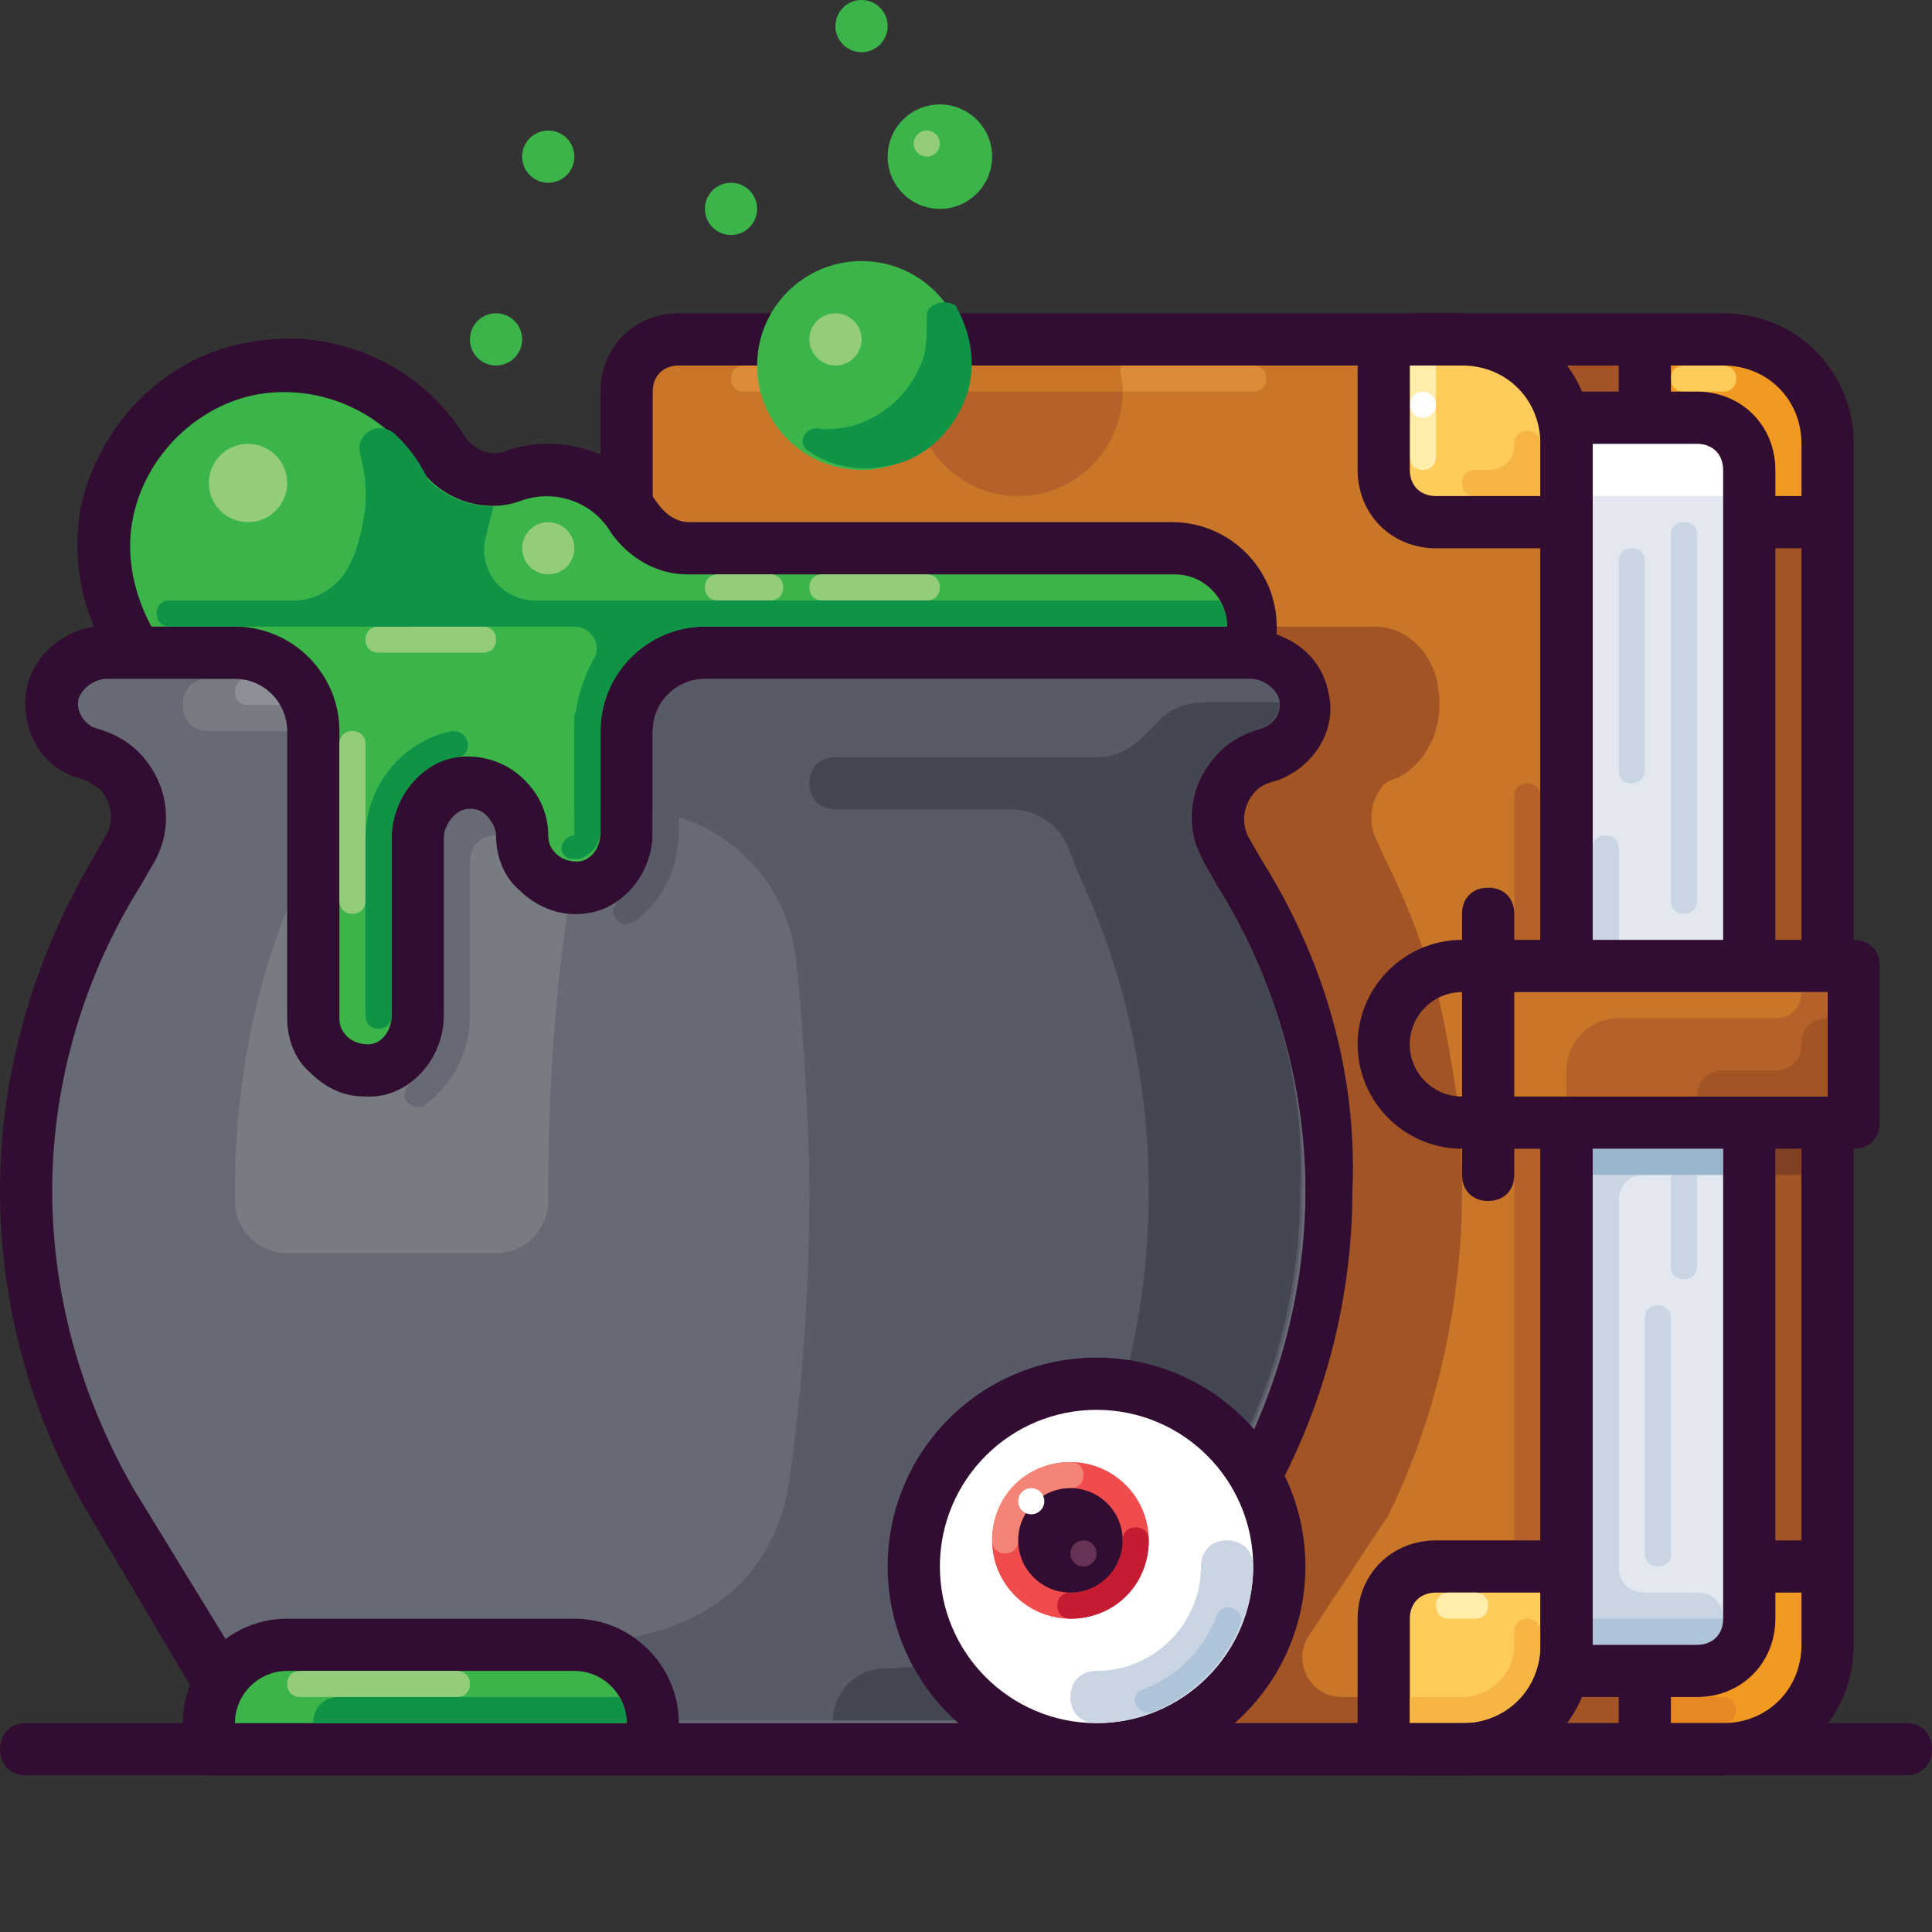 <?xml version="1.0" encoding="UTF-8" standalone="no"?>
<svg
   xmlns:dc="http://purl.org/dc/elements/1.1/"
   xmlns:cc="http://creativecommons.org/ns#"
   xmlns:rdf="http://www.w3.org/1999/02/22-rdf-syntax-ns#"
   xmlns:svg="http://www.w3.org/2000/svg"
   xmlns="http://www.w3.org/2000/svg"
   xml:space="preserve"
   viewBox="0 0 74 74"
   version="1.1"
   style="enable-background:new 0 0 74 74;"
   id="Layer_1"><rect x="0" y="0" width="74" height="74" fill="#333333" stroke="none"/><defs
     id="defs357" /><style
     id="style3"
     type="text/css">
	.st0{fill:#626470;}
	.st1{fill:#444751;}
	.st2{fill:#787B82;}
	.st3{fill:#FFCB5B;}
	.st4{fill:#F6B545;}
	.st5{fill:#FFEDA9;}
	.st6{fill:#310E31;}
	.st7{fill:#FFFFFF;}
	.st8{fill:#C9D5E3;}
	.st9{fill:#60A9C9;}
	.st10{fill:#3684B6;}
	.st11{fill:#ACD6F2;}
	.st12{fill:#80C56D;}
	.st13{fill:#4F994F;}
	.st14{fill:#5BAA5D;}
	.st15{fill:#38843F;}
	.st16{fill:#B0C4D9;}
	.st17{fill:#4C9CD6;}
	.st18{fill:#F19920;}
	.st19{fill:#E2E7F0;}
	.st20{fill:#BFCEDD;}
	.st21{fill:#F16158;}
	.st22{fill:#DE333F;}
	.st23{fill:#99B5CD;}
	.st24{fill:#F69996;}
	.st25{fill:#F04B4D;}
	.st26{fill:#F48476;}
	.st27{fill:#C61C31;}
	.st28{fill:#B7CBDC;}
	.st29{fill:#D5E3EF;}
	.st30{fill:#82A7C4;}
	.st31{fill:#6C9ABB;}
	.st32{fill:#F26A56;}
	.st33{fill:#70B7E5;}
	.st34{fill:#90CEF1;}
	.st35{fill:#3689C9;}
	.st36{fill:#1470B8;}
	.st37{fill:#0261A5;}
	.st38{fill:#5DA9DD;}
	.st39{fill:#C7EAFB;}
	.st40{fill:#4D9954;}
	.st41{fill:#5BAB5E;}
	.st42{fill:#AAD378;}
	.st43{fill:#2388C9;}
	.st44{fill:#91C9ED;}
	.st45{fill:#3A8E4E;}
	.st46{fill:#A7D387;}
	.st47{fill:#2A783B;}
	.st48{fill:#89C763;}
	.st49{fill:#C1DFA6;}
	.st50{fill:#A35425;}
	.st51{fill:#E78825;}
	.st52{fill:#C97629;}
	.st53{fill:#DA8C36;}
	.st54{fill:#B46229;}
	.st55{fill:#7F4122;}
	.st56{fill:#3BB54A;}
	.st57{fill:#B1C4D4;}
	.st58{fill:#0E9347;}
	.st59{fill:#C4D3DD;}
	.st60{fill:#ECF0F9;}
	.st61{fill:#CDDAE4;}
	.st62{fill:#FCB874;}
	.st63{fill:#B06328;}
	.st64{opacity:0.4;}
	.st65{fill:#FED5B4;}
	.st66{fill:#E2EBF2;}
	.st67{fill:#0C8040;}
	.st68{fill:#FCBB76;}
	.st69{fill:#F79548;}
	.st70{fill:#FFE37A;}
	.st71{fill:#FFE278;}
	.st72{fill:#683254;}
	.st73{fill:#676A75;}
	.st74{fill:#585B67;}
	.st75{fill:#8D9096;}
	.st76{fill:#93CC7B;}
	.st77{fill:#C0D1E2;}
	.st78{fill:#AED68C;}
	.st79{fill:#8BADC6;}
	.st80{fill:#73371B;}
	.st81{fill:#84462A;}
	.st82{fill:#612B14;}
	.st83{fill:#BD6A28;}
	.st84{fill:#E69C61;}
	.st85{fill:#F7A65C;}
	.st86{fill:#E47E25;}
	.st87{fill:#FFCE6D;}
	.st88{fill:#FFFCD5;}
	.st89{fill:#6191AF;}
	.st90{fill:#E47F25;}
	.st91{fill:#7198B5;}
	.st92{fill:#5E8AA5;}
	.st93{fill:#B6C7D7;}
	.st94{fill:#AABECE;}
	.st95{fill:#7FA8C1;}
	.st96{fill:#D67028;}
	.st97{fill:#AF5A29;}
	.st98{fill:#DF7E27;}
	.st99{fill:#799DB5;}
	.st100{fill:#301230;}
	.st101{fill:#00BADE;}
	.st102{fill:#83D4EF;}
	.st103{fill:#0F76B0;}
	.st104{fill:#00679C;}
	.st105{fill:#ABE1FA;}
	.st106{fill:#F79437;}
	.st107{fill:#C4D7E5;}
	.st108{fill:#D12839;}
	.st109{fill:#2E83BD;}
	.st110{fill:#FFE27A;}
</style><g
     transform="translate(0,-3)"
     id="g5"><path
       style="fill:#a35425"
       id="path7"
       d="m 66,70 -30,0 0,-54 30,0 c 2.2,0 4,1.8 4,4 l 0,46 c 0,2.2 -1.8,4 -4,4 z"
       class="st50" /><g
       id="g9"><path
         style="fill:#f19920"
         id="path11"
         d="m 70,20 0,3 -5,0 c -1.1,0 -2,-0.9 -2,-2 l 0,-5 3,0 c 2.2,0 4,1.8 4,4 z"
         class="st18" /></g><g
       id="g13"><path
         style="fill:#f19920"
         id="path15"
         d="m 70,66 0,-3 -5,0 c -1.1,0 -2,0.9 -2,2 l 0,5 3,0 c 2.2,0 4,-1.8 4,-4 z"
         class="st18" /></g><g
       id="g17"><g
         id="g19"><path
           style="fill:#ffcb5b"
           id="path21"
           d="m 66,18 -1.5,0 C 64.2,18 64,17.8 64,17.5 64,17.2 64.2,17 64.5,17 l 1.5,0 c 0.3,0 0.5,0.2 0.5,0.5 0,0.3 -0.2,0.5 -0.5,0.5 z"
           class="st3" /></g></g><g
       id="g23"><g
         id="g25"><path
           style="fill:#e78825"
           id="path27"
           d="m 64,68 2,0 c 0.3,0 0.5,0.2 0.5,0.5 0,0.3 -0.2,0.5 -0.5,0.5 l -2,0 0,-1 z"
           class="st51" /></g></g><path
       style="fill:#c97629"
       id="path29"
       d="m 56,70 -30,0 c -1.1,0 -2,-0.9 -2,-2 l 0,-50 c 0,-1.1 0.9,-2 2,-2 l 30,0 c 2.2,0 4,1.8 4,4 l 0,46 c 0,2.2 -1.8,4 -4,4 z"
       class="st52" /><path
       style="fill:#e2e7f0"
       id="path31"
       d="m 65,67 -5,0 0,-48 5,0 c 1.1,0 2,0.9 2,2 l 0,44 c 0,1.1 -0.9,2 -2,2 z"
       class="st19" /><path
       style="fill:#ffcb5b"
       id="path33"
       d="m 60,20 0,3 -5,0 c -1.1,0 -2,-0.9 -2,-2 l 0,-5 3,0 c 2.2,0 4,1.8 4,4 z"
       class="st3" /><g
       id="g35"><g
         id="g37"><path
           style="fill:#f6b545"
           id="path39"
           d="M 56.5,22 C 56.2,22 56,21.8 56,21.5 56,21.2 56.2,21 56.5,21 l 0.5,0 c 0.6,0 1,-0.4 1,-1 l 0,0 c 0,-0.3 0.2,-0.5 0.5,-0.5 0.3,0 0.5,0.2 0.5,0.5 l 0,2 -2.5,0 z"
           class="st4" /></g></g><g
       id="g41"><g
         id="g43"><path
           style="fill:#c9d5e3"
           id="path45"
           d="m 64.5,23 c 0.3,0 0.5,0.2 0.5,0.5 l 0,14 C 65,37.8 64.8,38 64.5,38 64.2,38 64,37.8 64,37.5 l 0,-14 C 64,23.2 64.2,23 64.5,23 Z"
           class="st8" /></g></g><g
       id="g47"><g
         id="g49"><path
           style="fill:#c9d5e3"
           id="path51"
           d="m 62.5,24 c 0.3,0 0.5,0.2 0.5,0.5 l 0,8 C 63,32.8 62.8,33 62.5,33 62.2,33 62,32.8 62,32.5 l 0,-8 C 62,24.2 62.2,24 62.5,24 Z"
           class="st8" /></g></g><g
       id="g53"><g
         id="g55"><path
           style="fill:#c9d5e3"
           id="path57"
           d="m 64.5,45 c 0.3,0 0.5,0.2 0.5,0.5 l 0,6 C 65,51.8 64.8,52 64.5,52 64.2,52 64,51.8 64,51.5 l 0,-6 C 64,45.2 64.2,45 64.5,45 Z"
           class="st8" /></g></g><g
       id="g59"><g
         id="g61"><path
           style="fill:#c9d5e3"
           id="path63"
           d="m 63.5,53 c 0.3,0 0.5,0.2 0.5,0.5 l 0,9 C 64,62.8 63.8,63 63.5,63 63.2,63 63,62.8 63,62.5 l 0,-9 C 63,53.2 63.2,53 63.5,53 Z"
           class="st8" /></g></g><g
       id="g65"><path
         style="fill:#ffffff"
         id="path67"
         d="m 65,20 -4,0 0,2 5,0 0,-1 c 0,-0.6 -0.4,-1 -1,-1 z"
         class="st7" /></g><g
       id="g69"><g
         id="g71"><path
           style="fill:#ffeda9"
           id="path73"
           d="m 55,17 0,3.5 C 55,20.8 54.8,21 54.5,21 54.2,21 54,20.8 54,20.5 l 0,-3.5 1,0 z"
           class="st5" /></g></g><g
       id="g75"><circle
         style="fill:#ffffff"
         id="circle77"
         r="0.5"
         cy="18.5"
         cx="54.5"
         class="st7" /></g><g
       id="g79"><path
         style="fill:#a35425"
         id="path81"
         d="m 56,48.6 c 0,-4.5 -1,-8.9 -3,-12.8 l -0.3,-0.7 c -0.3,-0.6 -0.2,-1.4 0.2,-1.9 0.1,-0.2 0.3,-0.3 0.6,-0.4 1.1,-0.5 1.8,-1.9 1.6,-3.3 C 55,28.1 53.9,27 52.7,27 l -27.7,0 0,42 22,0 1,0 5,0 0,-1 -1.6,0 c -1.2,0 -1.9,-1.3 -1.3,-2.3 L 53.2,61 C 55,57.3 56,53 56,48.6 Z"
         class="st50" /></g><g
       id="g83"><path
         style="fill:#c9d5e3"
         id="path85"
         d="m 61.5,35 c 0.3,0 0.5,0.2 0.5,0.5 l 0,11.5 4,0 0,1 -3,0 c -0.6,0 -1,0.4 -1,1 l 0,14 c 0,0.6 0.4,1 1,1 l 2,0 c 0.6,0 1,0.4 1,1 l 0,0 c 0,0.6 -0.4,1 -1,1 l -4,0 0,-2 0,-16 0,-1 0,-11.5 C 61,35.2 61.2,35 61.5,35 Z"
         class="st8" /></g><g
       id="g87"><rect
         style="fill:#99b5cd"
         id="rect89"
         y="47"
         x="61"
         width="5"
         height="1"
         class="st23" /></g><g
       id="g91"><rect
         style="fill:#a35425"
         id="rect93"
         y="47"
         x="58"
         width="1"
         height="1"
         class="st50" /></g><g
       id="g95"><path
         style="fill:#da8c36"
         id="path97"
         d="m 28,17.5 0,0 C 28,17.2 28.2,17 28.5,17 L 48,17 c 0.3,0 0.5,0.2 0.5,0.5 l 0,0 C 48.5,17.8 48.3,18 48,18 L 28.5,18 C 28.2,18 28,17.8 28,17.5 Z"
         class="st53" /></g><g
       id="g99"><path
         style="fill:#b46229"
         id="path101"
         d="m 58.5,33 0,0 c 0.3,0 0.5,0.2 0.5,0.5 l 0,31 c 0,0.3 -0.2,0.5 -0.5,0.5 l 0,0 C 58.2,65 58,64.8 58,64.5 l 0,-31 C 58,33.2 58.2,33 58.5,33 Z"
         class="st54" /></g><g
       id="g103"><path
         style="fill:#ffcb5b"
         id="path105"
         d="m 60,66 0,-3 -5,0 c -1.1,0 -2,0.9 -2,2 l 0,5 3,0 c 2.2,0 4,-1.8 4,-4 z"
         class="st3" /><path
         style="fill:#310e31"
         id="path107"
         d="m 56,15 -30,0 c -1.7,0 -3,1.3 -3,3 l 0,50 c 0,1.7 1.3,3 3,3 l 30,0 c 2.8,0 5,-2.2 5,-5 l 0,-46 c 0,-2.8 -2.2,-5 -5,-5 z m -2,2 2,0 c 1.7,0 3,1.3 3,3 l 0,2 -4,0 c -0.6,0 -1,-0.4 -1,-1 l 0,-4 z M 25,68 25,18 c 0,-0.6 0.4,-1 1,-1 l 26,0 0,4 c 0,1.7 1.3,3 3,3 l 4,0 0,38 -4,0 c -1.7,0 -3,1.3 -3,3 l 0,4 -26,0 c -0.6,0 -1,-0.4 -1,-1 z m 34,-2 c 0,1.7 -1.3,3 -3,3 l -2,0 0,-4 c 0,-0.6 0.4,-1 1,-1 l 4,0 0,2 z"
         class="st6" /></g><g
       id="g109"><g
         id="g111"><path
           style="fill:#f6b545"
           id="path113"
           d="m 54,68 2,0 c 1.1,0 2,-0.9 2,-2 l 0,-0.5 c 0,-0.3 0.2,-0.5 0.5,-0.5 0.3,0 0.5,0.2 0.5,0.5 l 0,0.5 c 0,1.7 -1.3,3 -3,3 l -2,0 0,-1 z"
           class="st4" /></g></g><g
       id="g115"><g
         id="g117"><path
           style="fill:#ffeda9"
           id="path119"
           d="M 55,64.5 C 55,64.2 55.2,64 55.5,64 l 1,0 c 0.3,0 0.5,0.2 0.5,0.5 0,0.3 -0.2,0.5 -0.5,0.5 l -1,0 C 55.2,65 55,64.8 55,64.5 Z"
           class="st5" /></g></g><g
       id="g121"><path
         style="fill:#b46229"
         id="path123"
         d="M 35.1,17 C 35,17.3 35,17.7 35,18 c 0,2.2 1.8,4 4,4 2.2,0 4,-1.8 4,-4 0,-0.3 -0.1,-0.7 -0.1,-1 l -7.8,0 z"
         class="st54" /></g><g
       id="g125"><path
         style="fill:#c97629"
         id="path127"
         d="M 35.1,17 C 35,17.3 35,17.7 35,18 l 8,0 c 0,-0.3 -0.1,-0.7 -0.1,-1 l -7.8,0 z"
         class="st52" /></g><g
       id="g129"><path
         style="fill:#b0c4d9"
         id="path131"
         d="m 61,66 4,0 c 0.6,0 1,-0.4 1,-1 l -5,0 0,1 z"
         class="st16" /></g><g
       id="g133"><rect
         style="fill:#7f4122"
         id="rect135"
         y="47"
         x="68"
         width="1"
         height="1"
         class="st55" /></g><path
       style="fill:#310e31"
       id="path137"
       d="m 66,15 -12,0 0,2 8,0 0,1 -2,0 c -0.6,0 -1,0.4 -1,1 l 0,48 c 0,0.6 0.4,1 1,1 l 2,0 0,1 -8,0 0,2 12,0 c 2.8,0 5,-2.2 5,-5 l 0,-46 c 0,-2.8 -2.2,-5 -5,-5 z m 3,47 -1,0 0,-38 1,0 0,38 z m -5,-45 2,0 c 1.7,0 3,1.3 3,3 l 0,2 -1,0 0,-1 c 0,-1.7 -1.3,-3 -3,-3 l -1,0 0,-1 z m -3,3 4,0 c 0.6,0 1,0.4 1,1 l 0,44 c 0,0.6 -0.4,1 -1,1 l -4,0 0,-46 z m 5,49 -2,0 0,-1 1,0 c 1.7,0 3,-1.3 3,-3 l 0,-1 1,0 0,2 c 0,1.7 -1.3,3 -3,3 z"
       class="st6" /><g
       id="g139"><path
         style="fill:#c97629"
         id="path141"
         d="m 71,46 -15,0 c -1.7,0 -3,-1.3 -3,-3 l 0,0 c 0,-1.7 1.3,-3 3,-3 l 15,0 0,6 z"
         class="st52" /><g
         id="g143"><path
           style="fill:#a35425"
           id="path145"
           d="m 55.1,41.2 c -0.6,0.3 -1.1,1 -1.1,1.8 0,1 0.8,1.9 1.8,2 -0.2,-1.3 -0.4,-2.5 -0.7,-3.8 z"
           class="st50" /></g><path
         style="fill:#310e31"
         id="path147"
         d="m 71,39 -13,0 0,-1 c 0,-0.6 -0.4,-1 -1,-1 -0.6,0 -1,0.4 -1,1 l 0,1 c -2.2,0 -4,1.8 -4,4 0,2.2 1.8,4 4,4 l 0,1 c 0,0.6 0.4,1 1,1 0.6,0 1,-0.4 1,-1 l 0,-1 13,0 c 0.6,0 1,-0.4 1,-1 l 0,-6 c 0,-0.6 -0.4,-1 -1,-1 z m -17,4 c 0,-1.1 0.9,-2 2,-2 l 0,4 c -1.1,0 -2,-0.9 -2,-2 z m 16,2 -12,0 0,-4 12,0 0,4 z"
         class="st6" /><g
         id="g149"><path
           style="fill:#b46229"
           id="path151"
           d="m 69,41 0,0 c 0,0.6 -0.4,1 -1,1 l -6,0 c -1.1,0 -2,0.9 -2,2 l 0,1 10,0 0,-3 0,-1 -1,0 z"
           class="st54" /></g><g
         id="g153"><path
           style="fill:#a35425"
           id="path155"
           d="m 69,43 0,0 c 0,0.6 -0.4,1 -1,1 l -2,0 c -0.6,0 -1,0.4 -1,1 l 0,0 4,0 1,0 0,-3 0,0 c -0.6,0 -1,0.4 -1,1 z"
           class="st50" /></g></g></g><g
     transform="translate(0,-3)"
     id="g157"><path
       style="fill:#310e31"
       id="path159"
       d="M 73,71 1,71 C 0.4,71 0,70.6 0,70 0,69.4 0.4,69 1,69 l 72,0 c 0.6,0 1,0.4 1,1 0,0.6 -0.4,1 -1,1 z"
       class="st6" /></g><g
     transform="translate(0,-3)"
     id="g161"><path
       style="fill:#676a75"
       id="path163"
       d="m 47.4,32.6 0,0 c 0.3,-0.3 0.8,-0.5 1.2,-0.7 0.9,-0.3 1.5,-1.2 1.4,-2.2 C 49.8,28.7 48.9,28 47.9,28 L 4.1,28 c -1,0 -1.9,0.7 -2.1,1.7 -0.2,1 0.5,1.9 1.4,2.2 0.4,0.1 0.9,0.3 1.2,0.7 l 0,0 c 0.8,0.8 1,2.1 0.4,3.1 L 4.6,36.4 C 2.2,40.1 1,44.3 1,48.6 l 0,0 c 0,4.2 1.1,8.3 3.3,11.9 l 4.8,8.1 c 0.5,0.9 1.5,1.5 2.6,1.5 l 28.6,0 c 1.1,0 2,-0.6 2.6,-1.5 l 4.8,-8.1 C 49.9,56.9 51,52.8 51,48.6 l 0,0 C 51,44.3 49.8,40 47.5,36.4 l -0.4,-0.7 c -0.7,-1 -0.5,-2.3 0.3,-3.1 z"
       class="st73" /><g
       id="g165"><path
         style="fill:#787b82"
         id="path167"
         d="M 20.2,35 19,35 c -0.6,0 -1,0.4 -1,1 0,1.9 0,5.9 0,5.9 0,1.3 -0.6,2.6 -1.7,3.4 -0.1,0.1 -0.2,0.1 -0.3,0.1 -0.2,0 -0.3,-0.1 -0.4,-0.2 C 15.4,45 15.5,44.7 15.7,44.5 16.5,43.9 17,43 17,41.9 l 0,-6.8 c 0,0 0,-0.1 0,-0.1 l -3.4,0 c -0.8,0 -1.6,0.5 -1.9,1.2 l 0,0 -0.3,0.7 C 9.8,40.4 9,44.5 9,48.6 c 0,0.1 0,0.3 0,0.4 0,1.1 0.9,2 2,2 l 8,0 c 1.1,0 2,-0.9 2,-2 0,-0.1 0,-0.2 0,-0.4 0,-4.1 0.3,-8.2 0.9,-11.7 l 0,0 C 22,35.9 21.2,35 20.2,35 Z"
         class="st2" /></g><g
       id="g169"><circle
         style="fill:#3bb54a"
         id="circle171"
         r="4"
         cy="17"
         cx="33"
         class="st56" /></g><g
       id="g173"><circle
         style="fill:#3bb54a"
         id="circle175"
         r="2"
         cy="9"
         cx="36"
         class="st56" /></g><g
       id="g177"><circle
         style="fill:#3bb54a"
         id="circle179"
         r="1"
         cy="4"
         cx="33"
         class="st56" /></g><g
       id="g181"><circle
         style="fill:#3bb54a"
         id="circle183"
         r="1"
         cy="11"
         cx="28"
         class="st56" /></g><g
       id="g185"><circle
         style="fill:#3bb54a"
         id="circle187"
         r="1"
         cy="9"
         cx="21"
         class="st56" /></g><g
       id="g189"><circle
         style="fill:#3bb54a"
         id="circle191"
         r="1"
         cy="16"
         cx="19"
         class="st56" /></g><g
       id="g193"><path
         style="fill:#585b67"
         id="path195"
         d="m 46.6,36.9 -0.3,-0.5 c -0.8,-1.2 -0.8,-2.9 0,-4.1 0.4,-0.6 1,-1.1 2,-1.4 0.4,-0.1 0.8,-0.6 0.7,-1.1 C 48.9,29.3 48.4,29 47.9,29 l -23.2,0 c 0.1,0 0.3,0.4 0.3,0.8 0,0.6 -0.1,1 -0.2,1.1 l 0,0 c -0.5,0.7 -1.4,1 -2.2,1 L 13,32 c -0.6,0 -1,0.4 -1,1 0,0.6 0.4,1 1,1 l 11,0 c 3.4,0 6.2,2.5 6.5,5.9 0.3,2.7 0.5,6.8 0.5,8.7 0,4 -0.3,7.9 -0.8,11.3 l 0,0 c -0.7,4.1 -4,6 -8.2,6 l 0,0 c -3.2,0 -6,0 -9,0 -1,0 -4.1,0.1 -3,2 l 0,0 c 0.4,0.6 1,1 1.7,1 l 16.7,0 2.6,0 9.3,0 c 0.7,0 1.4,-0.4 1.7,-1 l 4.8,-8.1 c 2.1,-3.4 3.1,-7.4 3.1,-11.3 0.1,-4 -1.1,-8.1 -3.3,-11.6 z"
         class="st74" /></g><g
       id="g197"><path
         style="fill:#787b82"
         id="path199"
         d="M 23,31 8,31 C 7.4,31 7,30.6 7,30 l 0,0 c 0,-0.6 0.4,-1 1,-1 l 15,0 c 0.6,0 1,0.4 1,1 l 0,0 c 0,0.6 -0.4,1 -1,1 z"
         class="st2" /></g><g
       id="g201"><path
         style="fill:#8d9096"
         id="path203"
         d="m 9,29.5 0,0 C 9,29.2 9.2,29 9.5,29 l 8,0 c 0.3,0 0.5,0.2 0.5,0.5 l 0,0 c 0,0.3 -0.2,0.5 -0.5,0.5 l -8,0 C 9.2,30 9,29.8 9,29.5 Z"
         class="st75" /></g><g
       id="g205"><g
         id="g207"><path
           style="fill:#3bb54a"
           id="path209"
           d="m 48,28 0,-1 c 0,-1.7 -1.3,-3 -3,-3 L 26.4,24 C 25.5,24 24.8,23.5 24.3,22.8 23.6,21.7 22.4,21 21,21 c -0.5,0 -0.9,0.1 -1.4,0.2 -0.9,0.3 -2.2,-0.1 -2.7,-1 C 15.5,17.9 12.7,16.5 9.8,17 7,17.5 4.7,19.7 4.2,22.5 c -0.4,2 0.1,3.9 1.1,5.4 l 3.7,0 c 1.7,0 3,1.3 3,3 l 0,11 c 0,0.5 0.2,1 0.6,1.4 0.4,0.4 1,0.6 1.6,0.6 1.1,-0.1 1.8,-1 1.8,-2.1 L 16,35 c 0,-1 0.7,-1.9 1.7,-2.1 1.2,-0.2 2.3,0.8 2.3,2 0,0.5 0.2,1 0.6,1.4 0.4,0.4 1,0.6 1.6,0.6 1.1,-0.1 1.8,-1 1.8,-2.1 l 0,-3.9 c 0,-1.7 1.3,-3 3,-3 l 17,0 4,0 z"
           class="st56" /><path
           style="fill:#310e31"
           id="path211"
           d="m 48.3,35.9 -0.4,-0.7 c -0.4,-0.6 -0.3,-1.4 0.2,-1.9 0.2,-0.2 0.4,-0.3 0.8,-0.4 1.4,-0.5 2.3,-1.9 2,-3.3 -0.2,-1.1 -0.9,-1.9 -2,-2.3 l 0,-0.3 c 0,-2.2 -1.8,-4 -4,-4 L 26.4,23 C 25.9,23 25.5,22.7 25.2,22.3 24.2,20.8 22.7,20 21,20 20.4,20 19.8,20.1 19.3,20.3 18.8,20.5 18.1,20.2 17.8,19.7 16.1,17 12.9,15.5 9.6,16.1 6.4,16.6 3.8,19.2 3.1,22.4 2.8,24 3,25.6 3.6,27 2.3,27.2 1.2,28.2 1,29.5 c -0.2,1.5 0.6,2.9 2,3.3 0.4,0.1 0.6,0.3 0.8,0.4 0.5,0.5 0.6,1.3 0.2,1.9 L 3.6,35.8 C 1.3,39.7 0,44.1 0,48.6 0,53 1.2,57.3 3.4,61 l 4.8,8.1 c 0.7,1.2 2,1.9 3.4,1.9 l 28.6,0 c 1.4,0 2.7,-0.7 3.4,-1.9 L 48.4,61 C 50.6,57.3 51.8,53 51.8,48.6 52,44.1 50.7,39.7 48.3,35.9 Z M 5.1,22.8 c 0.5,-2.4 2.5,-4.3 4.8,-4.7 2.4,-0.4 4.8,0.7 6.1,2.7 0.8,1.3 2.5,1.9 3.9,1.4 1.3,-0.5 2.8,0 3.5,1.2 0.7,1 1.8,1.6 2.9,1.6 L 45,25 c 1.1,0 2,0.9 2,2 l -19,0 -1,0 c -2.2,0 -4,1.8 -4,4 l 0,3.9 C 23,35.5 22.6,36 22.1,36 21.8,36 21.5,35.9 21.3,35.7 21.1,35.5 21,35.3 21,35 21,34.1 20.6,33.3 19.9,32.7 19.2,32.1 18.3,31.9 17.5,32 16.1,32.2 15,33.6 15,35.1 l 0,6.8 C 15,42.5 14.6,43 14.1,43 13.8,43 13.5,42.9 13.3,42.7 13.1,42.5 13,42.3 13,42 L 13,31 C 13,28.8 11.2,27 9,27 L 7,27 5.8,27 C 5.1,25.7 4.8,24.2 5.1,22.8 Z M 46.9,60 42,68 c -0.4,0.6 -1,1 -1.7,1 L 11.7,69 C 11,69 10.3,68.6 10,68 L 5.1,60 C 3.1,56.5 2,52.6 2,48.6 2,44.5 3.2,40.4 5.4,36.9 L 5.8,36.2 C 6.7,34.8 6.5,33 5.3,31.8 4.9,31.4 4.4,31.1 3.7,30.9 3.3,30.8 2.9,30.3 3,29.8 3.1,29.4 3.6,29 4.1,29 l 1.2,0 1.7,0 2,0 c 1.1,0 2,0.9 2,2 l 0,11 c 0,0.8 0.3,1.6 0.9,2.1 0.6,0.6 1.3,0.9 2.1,0.9 0.1,0 0.2,0 0.3,0 1.5,-0.1 2.7,-1.5 2.7,-3.1 l 0,-6.8 c 0,-0.5 0.4,-1 0.8,-1.1 0.4,-0.1 0.7,0.1 0.8,0.2 0.2,0.2 0.4,0.5 0.4,0.8 0,0.8 0.3,1.6 0.9,2.1 0.6,0.6 1.5,1 2.4,0.9 1.5,-0.1 2.7,-1.5 2.7,-3.1 L 25,31 c 0,-1.1 0.9,-2 2,-2 l 1,0 19.9,0 c 0.5,0 1,0.4 1.1,0.8 0.1,0.6 -0.3,1 -0.7,1.1 -0.7,0.2 -1.2,0.5 -1.6,0.9 -1.2,1.2 -1.4,3 -0.5,4.4 l 0.4,0.7 c 2.2,3.5 3.4,7.6 3.4,11.7 0,4 -1.1,7.9 -3.1,11.4 z"
           class="st6" /></g></g><g
       id="g213"><path
         style="fill:#0e9347"
         id="path215"
         d="m 35.5,15.2 c 0,0.5 0,0.9 -0.1,1.4 -0.4,1.3 -1.4,2.3 -2.7,2.7 -0.5,0.1 -1,0.2 -1.4,0.1 -0.5,0 -0.8,0.6 -0.3,0.9 0.9,0.6 2,0.8 3.2,0.5 1.4,-0.3 2.5,-1.5 2.9,-2.9 0.3,-1.2 0,-2.3 -0.5,-3.2 -0.5,-0.3 -1.2,0 -1.1,0.5 z"
         class="st58" /></g><g
       id="g217"><circle
         style="fill:#93cc7b"
         id="circle219"
         r="1"
         cy="16"
         cx="32"
         class="st76" /></g><g
       id="g221"><circle
         style="fill:#93cc7b"
         id="circle223"
         r="1.5"
         cy="21.5"
         cx="9.5"
         class="st76" /></g><g
       id="g225"><circle
         style="fill:#93cc7b"
         id="circle227"
         r="1"
         cy="24"
         cx="21"
         class="st76" /></g><g
       id="g229"><circle
         style="fill:#93cc7b"
         id="circle231"
         r="0.5"
         cy="8.5"
         cx="35.5"
         class="st76" /></g><g
       id="g233"><g
         id="g235"><g
           id="g237"><path
             style="fill:#0e9347"
             id="path239"
             d="M 22.5,34.5 C 22.2,34.5 22,34.3 22,34 l 0,-3.5 c 0,-0.3 0.2,-0.5 0.5,-0.5 0.3,0 0.5,0.2 0.5,0.5 l 0,3.5 c 0,0.3 -0.2,0.5 -0.5,0.5 z"
             class="st58" /></g></g><g
         id="g241"><g
           id="g243"><path
             style="fill:#93cc7b"
             id="path245"
             d="M 13.5,38 C 13.2,38 13,37.8 13,37.5 l 0,-6 c 0,-0.3 0.2,-0.5 0.5,-0.5 0.3,0 0.5,0.2 0.5,0.5 l 0,6 c 0,0.3 -0.2,0.5 -0.5,0.5 z"
             class="st76" /></g></g></g><g
       id="g247"><g
         id="g249"><path
           style="fill:#93cc7b"
           id="path251"
           d="M 27,25.5 C 27,25.2 27.2,25 27.5,25 l 2,0 c 0.3,0 0.5,0.2 0.5,0.5 0,0.3 -0.2,0.5 -0.5,0.5 l -2,0 C 27.2,26 27,25.8 27,25.5 Z"
           class="st76" /></g></g><g
       id="g253"><g
         id="g255"><path
           style="fill:#93cc7b"
           id="path257"
           d="M 31,25.5 C 31,25.2 31.2,25 31.5,25 l 4,0 c 0.3,0 0.5,0.2 0.5,0.5 0,0.3 -0.2,0.5 -0.5,0.5 l -4,0 C 31.2,26 31,25.8 31,25.5 Z"
           class="st76" /></g></g><g
       id="g259"><g
         id="g261"><path
           style="fill:#93cc7b"
           id="path263"
           d="M 14,27.5 C 14,27.2 14.2,27 14.5,27 l 4,0 c 0.3,0 0.5,0.2 0.5,0.5 0,0.3 -0.2,0.5 -0.5,0.5 l -4,0 C 14.2,28 14,27.8 14,27.5 Z"
           class="st76" /></g></g><g
       id="g265"><g
         id="g267"><path
           style="fill:#0e9347"
           id="path269"
           d="M 14.5,42.4 C 14.2,42.4 14,42.2 14,41.9 l 0,-6.8 c 0,-2 1.4,-3.7 3.3,-4.1 0.3,0 0.5,0.1 0.6,0.4 C 18,31.7 17.8,32 17.5,32 16.1,32.2 15,33.6 15,35.1 l 0,6.8 c 0,0.3 -0.2,0.5 -0.5,0.5 z"
           class="st58" /></g></g><g
       id="g271"><path
         style="fill:#0e9347"
         id="path273"
         d="m 15.1,19.6 c -0.6,-0.5 -1.5,0 -1.3,0.8 0.2,0.8 0.3,1.7 0.1,2.6 -0.1,0.6 -0.3,1.3 -0.6,1.8 -0.4,0.7 -1.2,1.2 -2,1.2 L 6.5,26 C 6.2,26 6,26.2 6,26.5 6,26.8 6.2,27 6.5,27 l 4.8,0 2.7,0 1.6,0 c 0.4,0 0.8,-0.2 0.9,-0.6 0.3,-0.6 0.5,-1.2 0.5,-1.9 0.1,-1.9 -0.6,-3.7 -1.9,-4.9 z"
         class="st58" /></g><g
       id="g275"><path
         style="fill:#0e9347"
         id="path277"
         d="m 46.7,26 -19.2,0 -0.5,0 -6.5,0 c -1.3,0 -2.2,-1.2 -1.9,-2.4 l 0.3,-1.2 c -1.2,0 -2.4,-0.6 -3,-1.7 0,0 0,0 0,0 l 0,5.3 -1.5,0 c -0.3,0 -0.5,0.2 -0.5,0.5 0,0.3 0.2,0.5 0.5,0.5 l 7.6,0 c 0.7,0 1.1,0.8 0.7,1.3 C 22.3,29.1 22,30 22,31 l 0,3.9 c 0,0.1 0,0.1 0,0.1 l 0,0 c -0.3,0 -0.5,0.3 -0.5,0.5 0,0.2 0.2,0.4 0.4,0.4 0.1,0 0.1,0 0.2,0 0,0 0,0 0,0 0.1,0 0.2,0 0.3,-0.1 0.4,-0.2 0.6,-0.6 0.6,-1 L 23,31 c 0,-2.2 1.8,-4 4,-4 l 0.5,0 19.5,0 c 0,-0.4 -0.1,-0.7 -0.3,-1 z"
         class="st58" /></g><g
       id="g279"><g
         id="g281"><path
           style="fill:#585b67"
           id="path283"
           d="m 24,38.4 c -0.2,0 -0.3,-0.1 -0.4,-0.2 C 23.4,38 23.5,37.7 23.7,37.5 24.5,36.9 25,36 25,34.9 L 25,31 c 0,-0.3 0.2,-0.5 0.5,-0.5 0.3,0 0.5,0.2 0.5,0.5 l 0,3.9 c 0,1.3 -0.6,2.6 -1.7,3.4 -0.1,0 -0.2,0.1 -0.3,0.1 z"
           class="st74" /></g></g><path
       style="fill:#444751"
       id="path285"
       d="M 46.6,36.9 46.2,36.2 C 46,35.8 45.8,35.4 45.7,35 l 0,0 c -0.2,-0.9 0,-1.9 0.6,-2.7 0.4,-0.6 1,-1.1 2,-1.4 0.4,-0.1 0.7,-0.5 0.7,-1 l -2.9,0 c -0.7,0 -1.4,0.3 -1.8,0.8 l -0.5,0.5 C 43.3,31.7 42.7,32 42,32 l -10,0 c -0.6,0 -1,0.4 -1,1 0,0.6 0.4,1 1,1 0,0 4.1,0 6.7,0 1.1,0 2,0.7 2.3,1.7 0.1,0.2 0.1,0.3 0.2,0.5 l 0.3,0.7 c 1.6,3.5 2.5,7.6 2.5,11.7 0,4 -0.8,7.9 -2.4,11.3 l -1.2,2.7 c -1.1,2.5 -3.6,4.3 -6.4,4.3 0,0 0,0 -0.1,0 -1.1,0 -2,0.9 -2,2 l 4.7,0 1.1,0 2.5,0 0,0 c 0.7,0 1.4,-0.4 1.7,-1 l 4.8,-8.1 c 2.1,-3.4 3.1,-7.4 3.1,-11.3 0.2,-4 -1,-8.1 -3.2,-11.6 z"
       class="st1" /></g><g
     transform="translate(0,-3)"
     id="g287"><g
       id="g289"><circle
         style="fill:#310e31"
         id="circle291"
         r="8"
         cy="63"
         cx="42"
         class="st6" /></g><g
       id="g293"><circle
         style="fill:#ffffff"
         id="circle295"
         r="6"
         cy="63"
         cx="42"
         class="st7" /></g><g
       id="g297"><g
         id="g299"><circle
           style="fill:#f04b4d"
           id="circle301"
           r="3"
           cy="62"
           cx="41"
           class="st25" /></g><g
         id="g303"><g
           id="g305"><path
             style="fill:#c61c31"
             id="path307"
             d="m 41,65 c -0.3,0 -0.5,-0.2 -0.5,-0.5 0,-0.3 0.2,-0.5 0.5,-0.5 1.1,0 2,-0.9 2,-2 0,-0.3 0.2,-0.5 0.5,-0.5 0.3,0 0.5,0.2 0.5,0.5 0,1.7 -1.3,3 -3,3 z"
             class="st27" /></g></g><g
         id="g309"><g
           id="g311"><path
             style="fill:#f48476"
             id="path313"
             d="m 41,59 c 0.3,0 0.5,0.2 0.5,0.5 0,0.3 -0.2,0.5 -0.5,0.5 -1.1,0 -2,0.9 -2,2 0,0.3 -0.2,0.5 -0.5,0.5 -0.3,0 -0.5,-0.2 -0.5,-0.5 0,-1.7 1.3,-3 3,-3 z"
             class="st26" /></g></g><g
         id="g315"><circle
           style="fill:#310e31"
           id="circle317"
           r="2"
           cy="62"
           cx="41"
           class="st6" /></g><g
         id="g319"><circle
           style="fill:#ffffff"
           id="circle321"
           r="0.5"
           cy="60.5"
           cx="39.5"
           class="st7" /></g><g
         id="g323"><circle
           style="fill:#683254"
           id="circle325"
           r="0.5"
           cy="62.5"
           cx="41.5"
           class="st72" /></g></g><g
       id="g327"><g
         id="g329"><path
           style="fill:#c9d5e3"
           id="path331"
           d="m 42,69 c -0.6,0 -1,-0.4 -1,-1 0,-0.6 0.4,-1 1,-1 2.2,0 4,-1.8 4,-4 0,-0.6 0.4,-1 1,-1 0.6,0 1,0.4 1,1 0,3.3 -2.7,6 -6,6 z"
           class="st8" /></g></g><g
       id="g333"><g
         id="g335"><path
           style="fill:#b0c4d9"
           id="path337"
           d="m 44,68.6 c -0.2,0 -0.4,-0.1 -0.5,-0.3 -0.1,-0.3 0,-0.5 0.3,-0.6 1.3,-0.5 2.3,-1.5 2.8,-2.8 0.1,-0.3 0.4,-0.4 0.6,-0.3 0.3,0.1 0.4,0.4 0.3,0.6 -0.6,1.6 -1.9,2.8 -3.4,3.4 0,0 0,0 -0.1,0 z"
           class="st16" /></g></g></g><g
     transform="translate(0,-3)"
     id="g339"><path
       style="fill:#3bb54a"
       id="path341"
       d="M 25,70 8,70 8,69 c 0,-1.7 1.3,-3 3,-3 l 11,0 c 1.7,0 3,1.3 3,3 l 0,1 z"
       class="st56" /><path
       style="fill:#310e31"
       id="path343"
       d="M 25,71 8,71 C 7.4,71 7,70.6 7,70 l 0,-1 c 0,-2.2 1.8,-4 4,-4 l 11,0 c 2.2,0 4,1.8 4,4 l 0,1 c 0,0.6 -0.4,1 -1,1 z M 9,69 24,69 c 0,-1.1 -0.9,-2 -2,-2 l -11,0 c -1.1,0 -2,0.9 -2,2 z"
       class="st6" /></g><g
     transform="translate(0,-3)"
     id="g345"><g
       id="g347"><path
         style="fill:#93cc7b"
         id="path349"
         d="M 11,67.5 C 11,67.2 11.2,67 11.5,67 l 6,0 c 0.3,0 0.5,0.2 0.5,0.5 0,0.3 -0.2,0.5 -0.5,0.5 l -6,0 C 11.2,68 11,67.8 11,67.5 Z"
         class="st76" /></g></g><g
     transform="translate(0,-3)"
     id="g351"><path
       style="fill:#0e9347"
       id="path353"
       d="m 12,69 12,0 c 0,-0.4 -0.1,-0.7 -0.3,-1 L 13,68 c -0.6,0 -1,0.4 -1,1 z"
       class="st58" /></g></svg>